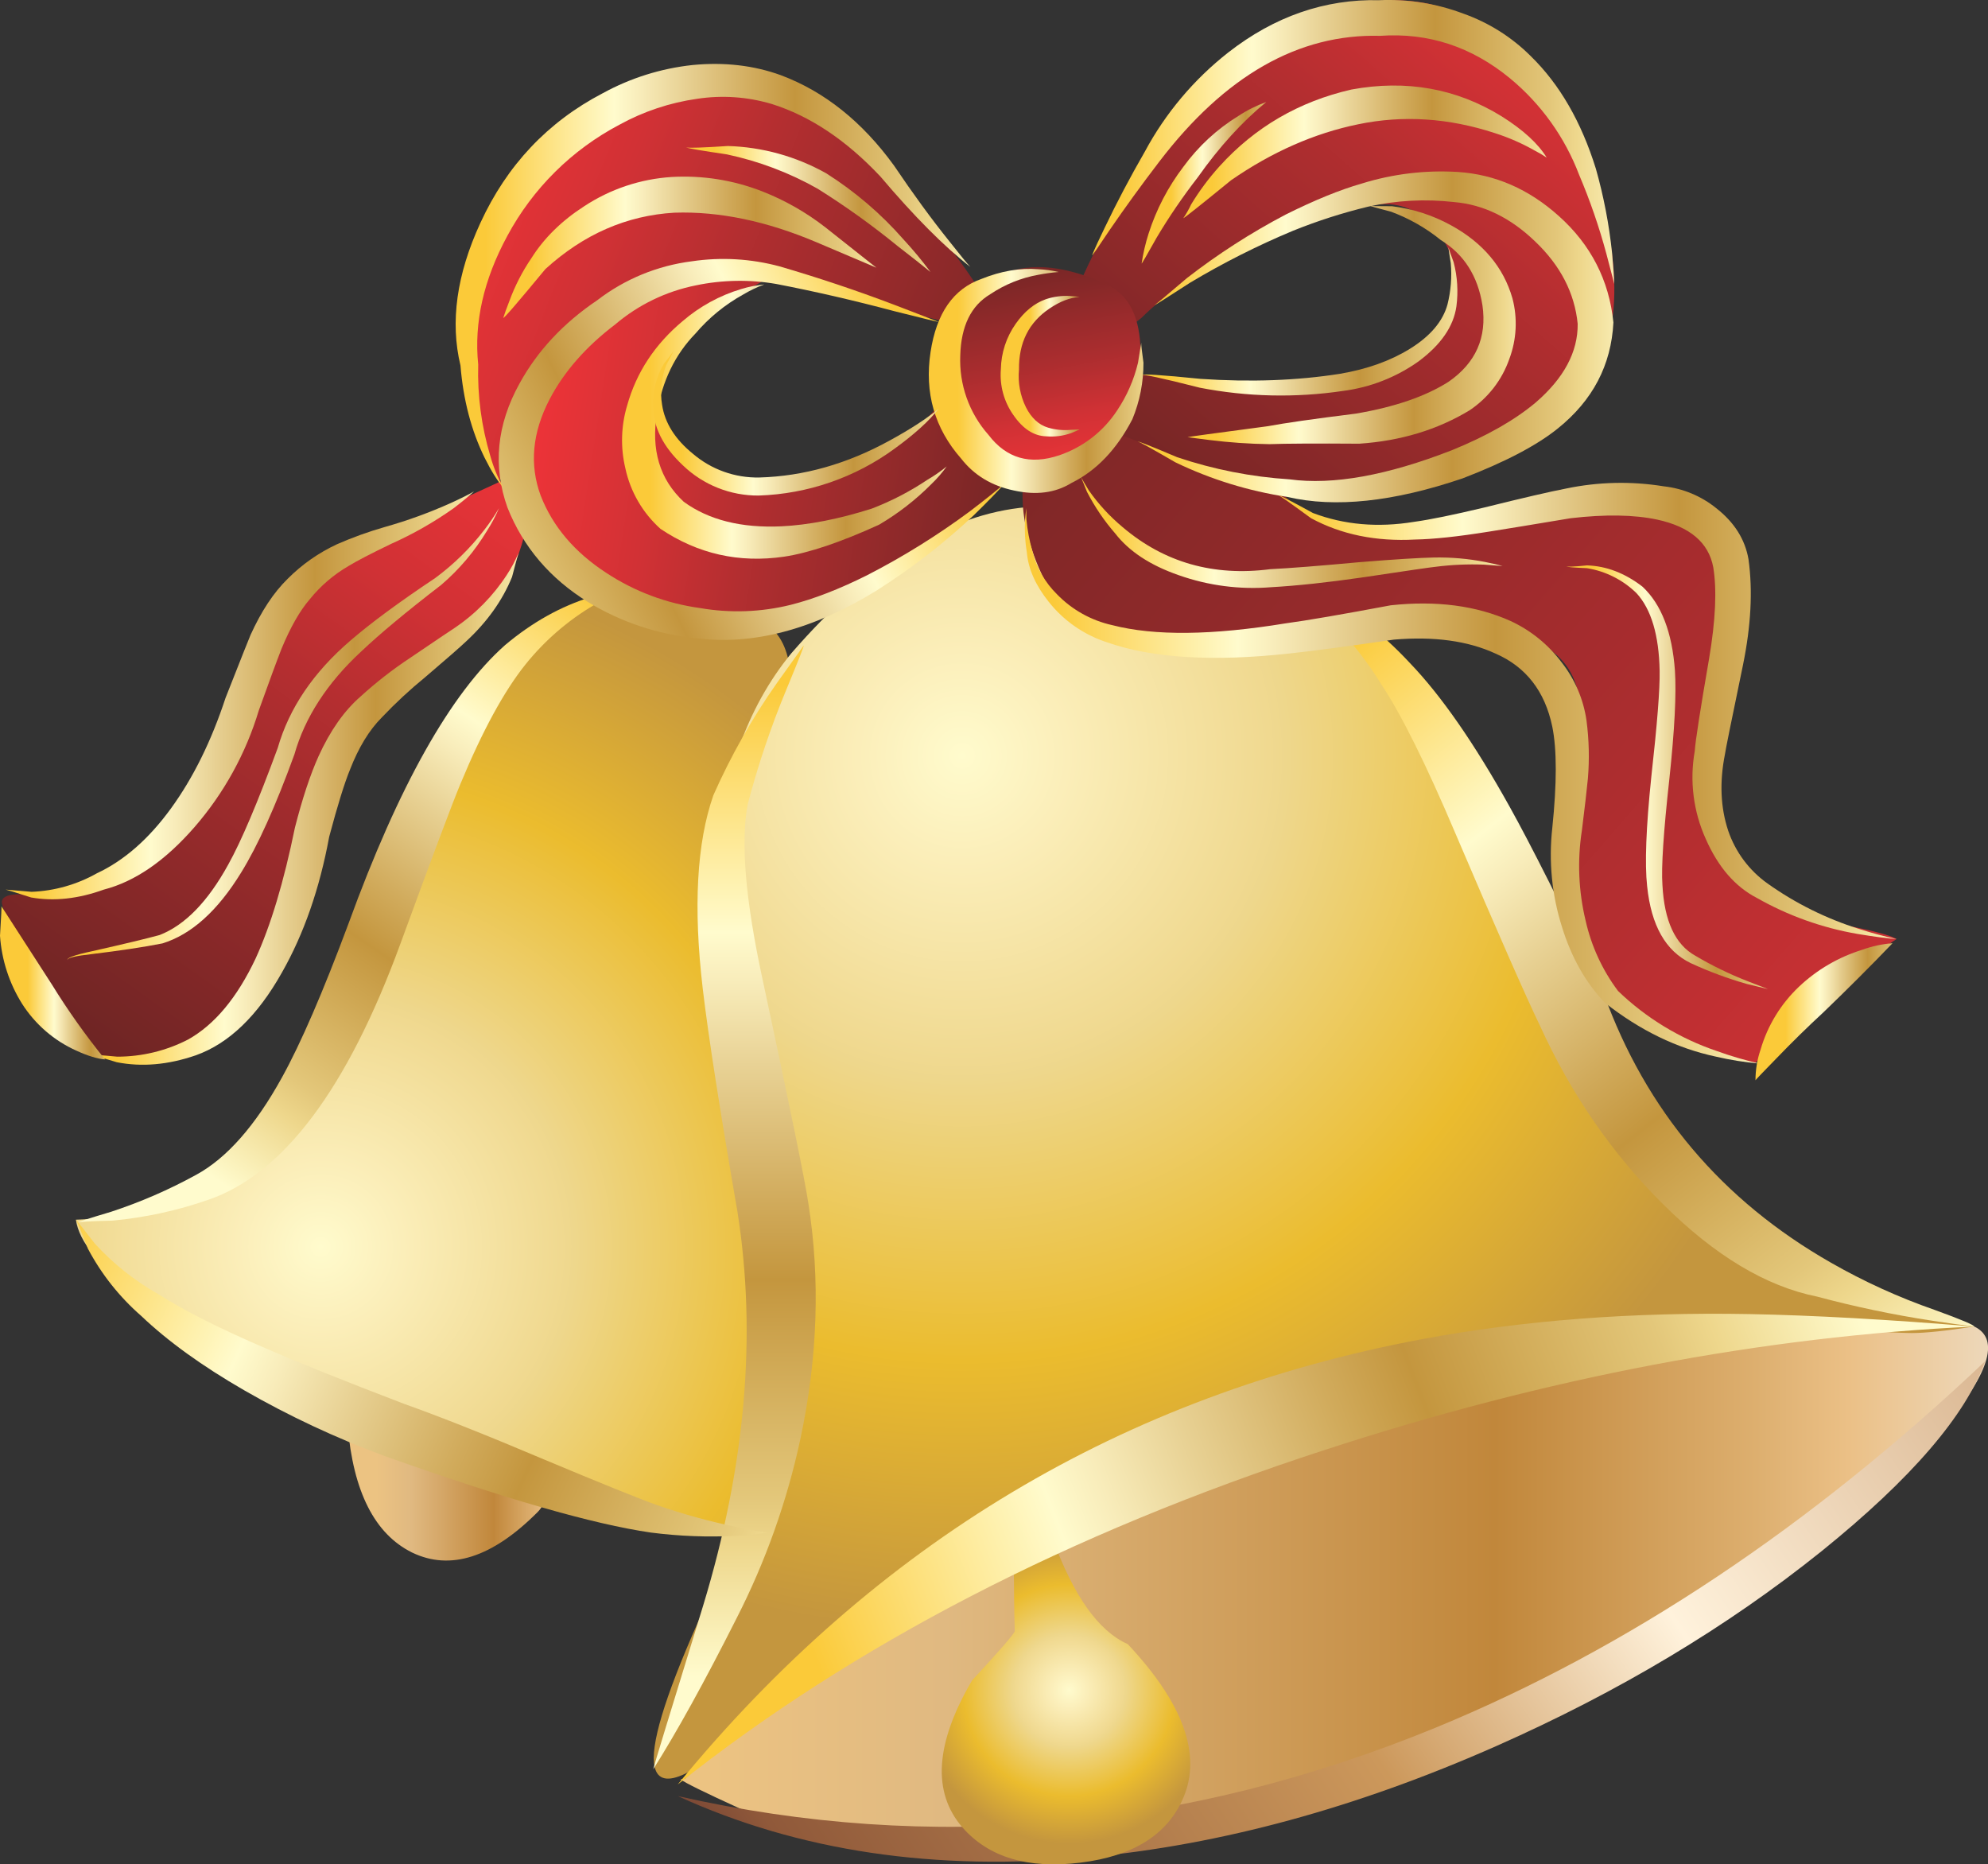<?xml version="1.0" encoding="iso-8859-1"?>
<!-- Generator: Adobe Illustrator 20.1.0, SVG Export Plug-In . SVG Version: 6.00 Build 0)  -->
<svg version="1.0" id="Layer_1" xmlns="http://www.w3.org/2000/svg" xmlns:xlink="http://www.w3.org/1999/xlink" x="0px" y="0px"
	 viewBox="0 0 898.65 842.75" enable-background="new 0 0 898.65 842.75" xml:space="preserve">
<rect x="0" y="0" width="898.65" height="842.75" fill="#333333" stroke="none"/>
<title>christmasdecorations_0033</title>
<linearGradient id="SVGID_1_" gradientUnits="userSpaceOnUse" x1="2987.848" y1="1036.533" x2="2933.928" y2="1097.803" gradientTransform="matrix(4.19 0 0 4.19 -11774.91 -4361.45)">
	<stop  offset="0" style="stop-color:#EE3338"/>
	<stop  offset="0.09" style="stop-color:#E43337"/>
	<stop  offset="0.25" style="stop-color:#D13135"/>
	<stop  offset="0.44" style="stop-color:#B32E30"/>
	<stop  offset="0.49" style="stop-color:#AC2D2F"/>
	<stop  offset="1" style="stop-color:#6E2524"/>
</linearGradient>
<path fill="url(#SVGID_1_)" d="M619.22,93c12.28-2.513,22.463,1.393,30.55,11.72c8.093,10.187,9.91,21.28,5.45,33.28
	c-5.333,13.813-18.167,23.79-38.5,29.93c-24.98,7.38-58.537,7.797-100.67,1.25l-9.42,12.14c-4.46,9.067-2.577,15.833,5.65,20.3
	c13.533,7.533,35.577,13.323,66.13,17.37c28.6,3.907,45.62,4.327,51.06,1.26c95.687-14.38,122.893-69.35,81.62-164.91
	C675.377-0.22,632.68-13.823,583,14.53c-19.673,11.02-38.507,27.76-56.5,50.22c-15.658,19.363-28.61,40.766-38.5,63.62
	c0.42,8.667,2.373,14.943,5.86,18.83c5.02,5.72,12.413,4.533,22.18-3.56c10.607-10.6,25.463-20.643,44.57-30.13
	C579.163,104.133,598.869,97.237,619.22,93z"/>
<linearGradient id="SVGID_2_" gradientUnits="userSpaceOnUse" x1="2857.083" y1="1063.407" x2="2924.083" y2="1089.957" gradientTransform="matrix(4.19 0 0 4.19 -11774.91 -4361.45)">
	<stop  offset="0" style="stop-color:#EE3338"/>
	<stop  offset="0.09" style="stop-color:#E43337"/>
	<stop  offset="0.25" style="stop-color:#D13135"/>
	<stop  offset="0.44" style="stop-color:#B32E30"/>
	<stop  offset="0.49" style="stop-color:#AC2D2F"/>
	<stop  offset="1" style="stop-color:#6E2524"/>
</linearGradient>
<path fill="url(#SVGID_2_)" d="M359.1,128.58c8.787,1.673,25.597,5.79,50.43,12.35c19.947,5.333,34.873,8.403,44.78,9.21
	c-12.293-22.121-27.167-42.704-44.31-61.32c-20.4-22.18-40.853-37.667-61.36-46.46c-53.573-23.02-99.053,2.58-136.44,76.8
	c0,28.88,1.187,51.063,3.56,66.55c1.678,11.236,4.993,22.165,9.84,32.44c4.259-11.421,9.44-22.478,15.49-33.06
	c9.067-16.32,18.483-29.503,28.25-39.55C288.027,126.42,317.947,120.767,359.1,128.58z"/>
<linearGradient id="SVGID_3_" gradientUnits="userSpaceOnUse" x1="2886.741" y1="1211.071" x2="3027.961" y2="1211.071" gradientTransform="matrix(4.19 0 0 4.19 -11774.91 -4361.45)">
	<stop  offset="0" style="stop-color:#ECC382"/>
	<stop  offset="0.18" style="stop-color:#E0B981"/>
	<stop  offset="0.6" style="stop-color:#C1873B"/>
	<stop  offset="0.8" style="stop-color:#DDAF6F"/>
	<stop  offset="0.87" style="stop-color:#EBC086"/>
	<stop  offset="1" style="stop-color:#EEDDC5"/>
</linearGradient>
<path fill="url(#SVGID_3_)" d="M846.07,676c12.413-7.393,25.747-20.727,40-40c16.88-22.88,16.81-35.647-0.21-38.3
	c-20.507-3.207-56.92-0.347-109.24,8.58c-55.947,9.627-121.727,24.763-197.34,45.41c-65.173,17.9-129.707,48.67-193.6,92.31
	c-19.953,13.673-38.647,27.763-56.08,42.27l-20.09,17.83l-1.88,0.21c1.953,1.533,10.883,5.927,26.79,13.18
	c18.273,8.373,47.78,12.35,88.52,11.93c37.113-0.28,85.873-4.257,146.28-11.93c47.853-6.14,106.587-30.473,176.2-73
	C780.097,723.362,813.689,700.503,846.07,676z"/>
<linearGradient id="SVGID_4_" gradientUnits="userSpaceOnUse" x1="2889.269" y1="1259.527" x2="3049.939" y2="1150.747" gradientTransform="matrix(4.19 0 0 4.19 -11774.91 -4361.45)">
	<stop  offset="0" style="stop-color:#5D302F"/>
	<stop  offset="0.08" style="stop-color:#90593A"/>
	<stop  offset="0.38" style="stop-color:#CC985B"/>
	<stop  offset="0.56" style="stop-color:#FFF2DC"/>
	<stop  offset="0.8" style="stop-color:#D8B38D"/>
	<stop  offset="0.9" style="stop-color:#B47848"/>
	<stop  offset="0.96" style="stop-color:#9F5C2D"/>
</linearGradient>
<path fill="url(#SVGID_4_)" d="M823.47,701.14c40.46-32.667,65.083-61.267,73.87-85.8c-78.827,74.667-161.557,129.843-248.19,165.53
	c-113.56,46.6-227.82,56.933-342.78,31c54.547,24.973,116.49,34.18,185.83,27.62c59.713-5.58,121.1-22.32,184.16-50.22
	C731.88,764.697,780.917,735.32,823.47,701.14z"/>
<linearGradient id="SVGID_5_" gradientUnits="userSpaceOnUse" x1="2850.791" y1="1201.998" x2="2871.971" y2="1201.998" gradientTransform="matrix(4.19 0 0 4.19 -11774.91 -4361.45)">
	<stop  offset="0" style="stop-color:#ECC382"/>
	<stop  offset="0.18" style="stop-color:#E0B981"/>
	<stop  offset="0.6" style="stop-color:#C1873B"/>
	<stop  offset="0.8" style="stop-color:#DDAF6F"/>
	<stop  offset="0.87" style="stop-color:#EBC086"/>
	<stop  offset="1" style="stop-color:#EEDDC5"/>
</linearGradient>
<path fill="url(#SVGID_5_)" d="M208.22,657.61c-34.04-7.113-51.06-11.507-51.06-13.18c2.513,29.853,12.21,48.967,29.09,57.34
	c17.333,8.373,36.237,2.303,56.71-18.21C251.747,674.767,240.167,666.117,208.22,657.61z"/>
<radialGradient id="SVGID_6_" cx="405.081" cy="461.347" r="16.52" gradientTransform="matrix(4.19 0 0 -4.19 -1214.03 2697.16)" gradientUnits="userSpaceOnUse">
	<stop  offset="0" style="stop-color:#FFFBCD"/>
	<stop  offset="0.12" style="stop-color:#FBEEB9"/>
	<stop  offset="0.35" style="stop-color:#F0D990"/>
	<stop  offset="0.37" style="stop-color:#EED78C"/>
	<stop  offset="0.69" style="stop-color:#EBBC2E"/>
	<stop  offset="1" style="stop-color:#C4963E"/>
</radialGradient>
<path fill="url(#SVGID_6_)" d="M468.55,682.09c-2.513,0-5.93,6.277-10.25,18.83c0,15.627,0.14,27.763,0.42,36.41
	c-0.42,1.393-6.837,8.787-19.25,22.18c-16.74,28.46-18.203,50.643-4.39,66.55c11.86,13.533,29.647,18.833,53.36,15.9
	c23.853-2.927,39.34-12.693,46.46-29.3c8.373-19.533,0.003-42.693-25.11-69.48c-13.253-5.86-24.623-21.903-34.11-48.13
	C472.6,686.55,470.223,682.23,468.55,682.09z"/>
<radialGradient id="SVGID_7_" cx="405.091" cy="461.347" r="74.11" gradientTransform="matrix(4.19 0 0 -4.19 -1552.41 2496.68)" gradientUnits="userSpaceOnUse">
	<stop  offset="0" style="stop-color:#FFFBCD"/>
	<stop  offset="0.12" style="stop-color:#FBEEB9"/>
	<stop  offset="0.35" style="stop-color:#F0D990"/>
	<stop  offset="0.37" style="stop-color:#EED78C"/>
	<stop  offset="0.69" style="stop-color:#EBBC2E"/>
	<stop  offset="1" style="stop-color:#C4963E"/>
</radialGradient>
<path fill="url(#SVGID_7_)" d="M255.1,277.37c-21.627,12.667-40.46,35-56.5,67c-2.373,4.607-14.86,34.74-37.46,90.4
	c-14.927,36.667-30.203,63.453-45.83,80.36c-21.333,23.16-48.333,35.227-81,36.2c2.793,19.953,36.973,45.137,102.54,75.55
	c42.495,19.729,86.095,36.988,130.58,51.69c38.667,17.86,65.593,18.907,80.78,3.14c12.413-12.833,17.367-37.527,14.86-74.08
	c-1.533-22.18-7.043-56.513-16.53-103c-8.787-42.967-13.18-70.59-13.18-82.87c0-9.767,2.163-22.533,6.49-38.3
	c5.58-18.273,9.627-31.807,12.14-40.6c8.787-31.667,6.973-51.897-5.44-60.69c-12.413-8.793-26.993-13.95-43.74-15.47
	C284.117,264.9,268.213,268.457,255.1,277.37z"/>
<radialGradient id="SVGID_8_" cx="405.091" cy="461.347" r="94.5" gradientTransform="matrix(4.19 0 0 -4.19 -1262.37 2274.65)" gradientUnits="userSpaceOnUse">
	<stop  offset="0" style="stop-color:#FFFBCD"/>
	<stop  offset="0.12" style="stop-color:#FBEEB9"/>
	<stop  offset="0.35" style="stop-color:#F0D990"/>
	<stop  offset="0.37" style="stop-color:#EED78C"/>
	<stop  offset="0.69" style="stop-color:#EBBC2E"/>
	<stop  offset="1" style="stop-color:#C4963E"/>
</radialGradient>
<path fill="url(#SVGID_8_)" d="M892.32,599.64c-18.667-5.333-42.523-15.727-71.57-31.18c-34.18-18.307-59.643-35.883-76.39-52.73
	c-19.113-19.113-38.507-55.667-58.18-109.66c-9.907-27.333-17.573-46.863-23-58.59c-9.487-20.227-19.95-36.06-31.39-47.5
	c-17.02-17.02-41.087-32.993-72.2-47.92c-36.833-17.58-68.643-25.183-95.43-22.81c-35.433,3.067-70.94,25.11-106.52,66.13
	c-40.74,49.807-45.483,130.303-14.23,241.49c10.88,40.18,13.81,73.593,8.79,100.24c-3.333,18-15.61,50.157-36.83,96.47
	c-15.067,34.04-21.553,55.733-19.46,65.08c2.667,11.72,18.5,4.117,47.5-22.81c76.453-71.573,149.417-120.473,218.89-146.7
	c72.667-27.487,159.093-37.183,259.28-29.09c22.6,1.673,36.83,2.51,42.69,2.51C870.27,602.57,879.62,601.593,892.32,599.64z"/>
<linearGradient id="SVGID_9_" gradientUnits="userSpaceOnUse" x1="2864.315" y1="1086.953" x2="2817.745" y2="1151.903" gradientTransform="matrix(4.19 0 0 4.19 -11774.91 -4361.45)">
	<stop  offset="0" style="stop-color:#EE3338"/>
	<stop  offset="0.09" style="stop-color:#E43337"/>
	<stop  offset="0.25" style="stop-color:#D13135"/>
	<stop  offset="0.44" style="stop-color:#B32E30"/>
	<stop  offset="0.49" style="stop-color:#AC2D2F"/>
	<stop  offset="1" style="stop-color:#6E2524"/>
</linearGradient>
<path fill="url(#SVGID_9_)" d="M204.25,290.76c17.713-12.973,28.943-30.56,33.69-52.76c0.28-1.673-0.977-5.16-3.77-10.46
	c-2.793-5.3-3.98-9.277-3.56-11.93c-24.133,11.02-41.713,19.18-52.74,24.48c-19.387,9.507-34.52,19.143-45.4,28.91
	c-20.367,45.2-36.7,76.033-49,92.5c-21.333,28.46-46.027,42.69-74.08,42.69c-6.56,0-9.35,1.603-8.37,4.81
	c3.627,12.413,5.51,19.32,5.65,20.72c11.44,32.087,29.717,48.967,54.83,50.64c23.853,1.533,42.477-10.533,55.87-36.2
	c5.72-11.02,12.347-30.76,19.88-59.22c6.667-25.667,13.503-43.383,20.51-53.15c6.398-9.347,14.243-17.617,23.24-24.5
	C186.173,303.097,193.923,297.587,204.25,290.76z"/>
<linearGradient id="SVGID_10_" gradientUnits="userSpaceOnUse" x1="2898.229" y1="1220.006" x2="3008.949" y2="1177.506" gradientTransform="matrix(4.19 0 0 4.19 -11774.91 -4361.45)">
	<stop  offset="0" style="stop-color:#FBCA39"/>
	<stop  offset="0.25" style="stop-color:#FFFBCD"/>
	<stop  offset="0.3" style="stop-color:#F8ECBA"/>
	<stop  offset="0.39" style="stop-color:#E7D092"/>
	<stop  offset="0.52" style="stop-color:#D1AB5C"/>
	<stop  offset="0.6" style="stop-color:#C4963E"/>
	<stop  offset="0.82" style="stop-color:#E3C77A"/>
	<stop  offset="0.87" style="stop-color:#EED78C"/>
	<stop  offset="1" style="stop-color:#FFFBCD"/>
</linearGradient>
<path fill="url(#SVGID_10_)" d="M892.32,599.64c-38.927-3.207-72.7-5.087-101.32-5.64c-52.873-0.98-102.207,2.787-148,11.3
	c-135.133,25.247-247.343,92.35-336.63,201.31c79.52-63.2,176.9-113.563,292.14-151.09
	C698.837,622.733,796.773,604.107,892.32,599.64z"/>
<linearGradient id="SVGID_11_" gradientUnits="userSpaceOnUse" x1="2889.479" y1="1114.723" x2="2889.479" y2="1221.773" gradientTransform="matrix(4.19 0 0 4.19 -11774.91 -4361.45)">
	<stop  offset="0" style="stop-color:#FBCA39"/>
	<stop  offset="0.25" style="stop-color:#FFFBCD"/>
	<stop  offset="0.3" style="stop-color:#F8ECBA"/>
	<stop  offset="0.39" style="stop-color:#E7D092"/>
	<stop  offset="0.52" style="stop-color:#D1AB5C"/>
	<stop  offset="0.6" style="stop-color:#C4963E"/>
	<stop  offset="0.82" style="stop-color:#E3C77A"/>
	<stop  offset="0.87" style="stop-color:#EED78C"/>
	<stop  offset="1" style="stop-color:#FFFBCD"/>
</linearGradient>
<path fill="url(#SVGID_11_)" d="M355.55,311.48c5.44-13.113,8.02-19.67,7.74-19.67l-12.14,17
	c-11.195,15.898-20.798,32.86-28.67,50.64c-7.533,21.487-9.137,50.643-4.81,87.47c2.513,21.333,7.747,54.957,15.7,100.87
	c8.787,55.667,3.623,114.96-15.49,177.88c-15.207,49.387-22.74,74.08-22.6,74.08c10.607-16.74,23.163-39.48,37.67-68.22
	c13.122-25.693,22.831-52.991,28.88-81.2c7.813-36.667,9-72.173,3.56-106.52c-1.533-10.327-8.44-44.09-20.72-101.29
	c-7.673-35.433-9.907-61.73-6.7-78.89C342.632,345.865,348.505,328.441,355.55,311.48z"/>
<linearGradient id="SVGID_12_" gradientUnits="userSpaceOnUse" x1="2953.869" y1="1110.984" x2="3017.189" y2="1191.464" gradientTransform="matrix(4.19 0 0 4.19 -11774.91 -4361.45)">
	<stop  offset="0" style="stop-color:#FBCA39"/>
	<stop  offset="0.25" style="stop-color:#FFFBCD"/>
	<stop  offset="0.3" style="stop-color:#F8ECBA"/>
	<stop  offset="0.39" style="stop-color:#E7D092"/>
	<stop  offset="0.52" style="stop-color:#D1AB5C"/>
	<stop  offset="0.6" style="stop-color:#C4963E"/>
	<stop  offset="0.82" style="stop-color:#E3C77A"/>
	<stop  offset="0.87" style="stop-color:#EED78C"/>
	<stop  offset="1" style="stop-color:#FFFBCD"/>
</linearGradient>
<path fill="url(#SVGID_12_)" d="M892.32,599.64c0.42-0.56-5.51-3.07-17.79-7.53c-16.25-5.659-31.943-12.806-46.88-21.35
	C778.263,542.58,744.013,501.993,724.9,449c-18.833-39.2-32.993-67.31-42.48-84.33c-15.907-28.6-30.973-50.293-45.2-65.08
	c-13.113-14.093-27.343-24.907-42.69-32.44c-11.513-4.267-17.513-6.707-18-7.32c0.38,0.74,5.473,4.577,15.28,11.51
	c12.816,10.904,23.834,23.758,32.65,38.09c9.067,13.673,20.227,36.133,33.48,67.38c19.113,44.78,31.81,73.66,38.09,86.64
	c14.227,31.253,32.85,58.253,55.87,81c23.3,23.16,46.46,37.04,69.48,41.64c17.086,4.581,34.413,8.214,51.9,10.88
	C881.367,598.19,887.713,599.08,892.32,599.64z"/>
<linearGradient id="SVGID_13_" gradientUnits="userSpaceOnUse" x1="2874.171" y1="1104.502" x2="2831.521" y2="1166.772" gradientTransform="matrix(4.19 0 0 4.19 -11774.91 -4361.45)">
	<stop  offset="0" style="stop-color:#FBCA39"/>
	<stop  offset="0.25" style="stop-color:#FFFBCD"/>
	<stop  offset="0.3" style="stop-color:#F8ECBA"/>
	<stop  offset="0.39" style="stop-color:#E7D092"/>
	<stop  offset="0.52" style="stop-color:#D1AB5C"/>
	<stop  offset="0.6" style="stop-color:#C4963E"/>
	<stop  offset="0.82" style="stop-color:#E3C77A"/>
	<stop  offset="0.87" style="stop-color:#EED78C"/>
	<stop  offset="1" style="stop-color:#FFFBCD"/>
</linearGradient>
<path fill="url(#SVGID_13_)" d="M268.7,273.39c4.602-2.706,9.353-5.149,14.23-7.32c-5.336,0.784-10.59,2.046-15.7,3.77
	c-13.673,4.187-26.647,11.44-38.92,21.76c-24.553,21.767-48.13,63.69-70.73,125.77c-11.58,31.087-21.627,54.317-30.14,69.69
	c-12,21.767-24.903,36.417-38.71,43.95c-12.29,6.762-25.182,12.366-38.51,16.74c-10.327,3.067-15.42,4.733-15.28,5
	c0-0.42,5.3-0.753,15.9-1c14.768-1.373,29.315-4.536,43.32-9.42c33.893-11.6,62.84-50.183,86.84-115.75
	c14.507-39.62,23.573-63.757,27.2-72.41c9.907-23.853,19.673-41.78,29.3-53.78C246.175,289.57,256.747,280.421,268.7,273.39z"/>
<linearGradient id="SVGID_14_" gradientUnits="userSpaceOnUse" x1="2814.501" y1="1176.028" x2="2901.95" y2="1215.698" gradientTransform="matrix(4.19 0 0 4.19 -11774.91 -4361.45)">
	<stop  offset="0" style="stop-color:#FBCA39"/>
	<stop  offset="0.25" style="stop-color:#FFFBCD"/>
	<stop  offset="0.3" style="stop-color:#F8ECBA"/>
	<stop  offset="0.39" style="stop-color:#E7D092"/>
	<stop  offset="0.52" style="stop-color:#D1AB5C"/>
	<stop  offset="0.6" style="stop-color:#C4963E"/>
	<stop  offset="0.82" style="stop-color:#E3C77A"/>
	<stop  offset="0.87" style="stop-color:#EED78C"/>
	<stop  offset="1" style="stop-color:#FFFBCD"/>
</linearGradient>
<path fill="url(#SVGID_14_)" d="M245.89,659.7c-25.667-10.88-46.733-19.25-63.2-25.11c-27.333-10.46-48.19-18.83-62.57-25.11
	c-20.507-8.793-36.69-16.953-48.55-24.48c-10.698-6.05-20.374-13.752-28.67-22.82c-5.267-6.787-8.127-10.413-8.58-10.88
	c0.393,0.507,2.207,4.9,5.44,13.18c6.1,11.5,14.259,21.784,24.07,30.34c12,11.44,27.557,22.67,46.67,33.69
	c20.143,11.571,41.216,21.442,63,29.51c54.407,19.393,94.657,30.973,120.75,34.74c12.763,1.647,25.649,2.139,38.5,1.47
	c4.635-0.128,9.252-0.62,13.81-1.47c-3.207-0.42-7.74-1.257-13.6-2.51c-12.131-2.487-24.083-5.774-35.78-9.84
	C288.933,677.47,271.837,670.567,245.89,659.7z"/>
<linearGradient id="SVGID_15_" gradientUnits="userSpaceOnUse" x1="2913.029" y1="1060.988" x2="3053.429" y2="1182.918" gradientTransform="matrix(4.19 0 0 4.19 -11774.91 -4361.45)">
	<stop  offset="0" style="stop-color:#6E2524"/>
	<stop  offset="0.51" style="stop-color:#AC2D2F"/>
	<stop  offset="0.56" style="stop-color:#B32E30"/>
	<stop  offset="0.75" style="stop-color:#D13135"/>
	<stop  offset="0.91" style="stop-color:#E43337"/>
	<stop  offset="1" style="stop-color:#EE3338"/>
</linearGradient>
<path fill="url(#SVGID_15_)" d="M774.29,304.78c4.047-30.133,5.303-49.733,3.77-58.8c-3.067-16.6-14.02-23.933-32.86-22
	c-55.247,7.673-91.73,12.207-109.45,13.6c-27.487,1.953-46.25-3-56.29-14.86c-22.637-5.026-44.566-12.829-65.29-23.23
	c-17.44-7.113-30.693-8.09-39.76-2.93c-7.673,4.467-11.72,12.767-12.14,24.9c-0.42,10.88,1.95,22.46,7.11,34.74
	c5.16,12.14,11.367,20.93,18.62,26.37c7.813,5.86,24.417,8.233,49.81,7.12c14.927-0.667,39.69-2.69,74.29-6.07
	c30.553-2.373,53.433-1.817,68.64,1.67c20.367,4.74,31.387,15.133,33.06,31.18c1.673,18.667-0.28,44.757-5.86,78.27
	c-0.98,28.04,9.903,50.153,32.65,66.34c6.42,4.187,14.72,8.163,24.9,11.93c10.74,4.047,20.073,6.487,28,7.32
	c11.333-10.047,26.47-23.23,45.41-39.55c3.235-2.752,6.31-5.687,9.21-8.79c2.727-2.902,5.824-5.434,9.21-7.53
	c-2.373-1.533-9.837-3.557-22.39-6.07c-12.413-2.667-20.227-5.04-23.44-7.12c-21.333-5.72-34.307-19.463-38.92-41.23
	C769.67,356.113,770.243,334.36,774.29,304.78z"/>
<linearGradient id="SVGID_16_" gradientUnits="userSpaceOnUse" x1="2924.843" y1="1092.248" x2="2920.323" y2="1068.048" gradientTransform="matrix(4.19 0 0 4.19 -11774.91 -4361.45)">
	<stop  offset="0" style="stop-color:#EE3338"/>
	<stop  offset="0.09" style="stop-color:#E43337"/>
	<stop  offset="0.25" style="stop-color:#D13135"/>
	<stop  offset="0.44" style="stop-color:#B32E30"/>
	<stop  offset="0.49" style="stop-color:#AC2D2F"/>
	<stop  offset="1" style="stop-color:#6E2524"/>
</linearGradient>
<path fill="url(#SVGID_16_)" d="M500.36,128.58c-18.273-8.373-33.83-10.04-46.67-5c-11.02,4.467-18.833,13.117-23.44,25.95
	c-4.315,11.577-5.115,24.17-2.3,36.2c2.793,12.667,8.46,21.387,17,26.16c13.673,7.533,26.507,8.51,38.5,2.93
	c10.327-4.747,18.557-13.467,24.69-26.16c5.86-12,8.23-23.86,7.11-35.58C513.97,140.793,509.007,132.627,500.36,128.58z"/>
<linearGradient id="SVGID_17_" gradientUnits="userSpaceOnUse" x1="2867.426" y1="1085.756" x2="2923.006" y2="1094.326" gradientTransform="matrix(4.19 0 0 4.19 -11774.91 -4361.45)">
	<stop  offset="0" style="stop-color:#EE3338"/>
	<stop  offset="0.09" style="stop-color:#E43337"/>
	<stop  offset="0.25" style="stop-color:#D13135"/>
	<stop  offset="0.44" style="stop-color:#B32E30"/>
	<stop  offset="0.49" style="stop-color:#AC2D2F"/>
	<stop  offset="1" style="stop-color:#6E2524"/>
</linearGradient>
<path fill="url(#SVGID_17_)" d="M330,135.9c6.833-4.327,13.04-7.953,18.62-10.88c-13.813-1.113-28.463,0.35-43.95,4.39
	c-31.253,7.953-51.413,24.62-60.48,50c-14.927,42.133-0.137,72.967,44.37,92.5c10.74,4.74,23.923,7.6,39.55,8.58
	c17.86,1.253,32.44-0.7,43.74-5.86c18.833-8.787,34.25-17.577,46.25-26.37c6.973-4.88,19.04-14.857,36.2-29.93l-27.41-38.3
	c-5.068,6.47-10.9,12.302-17.37,17.37c-14.667,11.86-29.457,18.557-44.37,20.09c-16.46,1.673-28.947,1.463-37.46-0.63
	c-6.647-1.658-12.767-4.971-17.79-9.63c-6.42-5.86-10.813-12.193-13.18-19c-3.207-9.487-1.743-18.487,4.39-27
	C306.85,153.277,316.48,144.833,330,135.9z"/>
<linearGradient id="SVGID_18_" gradientUnits="userSpaceOnUse" x1="2909.022" y1="1079.215" x2="2855.922" y2="1105.765" gradientTransform="matrix(4.19 0 0 4.19 -11774.91 -4361.45)">
	<stop  offset="0" style="stop-color:#FBCA39"/>
	<stop  offset="0.25" style="stop-color:#FFFBCD"/>
	<stop  offset="0.3" style="stop-color:#F8ECBA"/>
	<stop  offset="0.39" style="stop-color:#E7D092"/>
	<stop  offset="0.52" style="stop-color:#D1AB5C"/>
	<stop  offset="0.6" style="stop-color:#C4963E"/>
	<stop  offset="0.82" style="stop-color:#E3C77A"/>
	<stop  offset="0.87" style="stop-color:#EED78C"/>
	<stop  offset="1" style="stop-color:#FFFBCD"/>
</linearGradient>
<path fill="url(#SVGID_18_)" d="M454.32,218.36c-3.627,3.207-8.927,7.463-15.9,12.77C423.76,242.003,408.235,251.659,392,260
	c-12.553,6.28-24.063,10.743-34.53,13.39c-13.417,3.325-27.379,3.825-41,1.47c-15.116-2.065-29.579-7.484-42.33-15.86
	c-14.367-9.333-24.273-20.983-29.72-34.95c-5.16-13.953-3.827-28.463,4-43.53c6.56-12.553,16.467-23.853,29.72-33.9
	c10.438-8.866,22.961-14.93,36.39-17.62c11.987-2.514,24.343-2.728,36.41-0.63c17.3,3.333,35.157,7.45,53.57,12.35
	c13.253,3.333,19.88,4.937,19.88,4.81l-19-7.32c-17.16-6.56-34.807-12.49-52.94-17.79c-12.954-3.494-26.49-4.277-39.76-2.3
	c-15.538,1.967-30.273,8.034-42.69,17.58c-15.333,10.327-27.053,22.883-35.16,37.67c-10.327,18.667-12.14,37.36-5.44,56.08
	c7.113,17.86,19.25,32.09,36.41,42.69c14.821,9.033,31.487,14.611,48.76,16.32c25.667,3.333,52.8-3.783,81.4-21.35
	c15.763-9.934,30.537-21.356,44.12-34.11C446.37,226.867,451.113,221.987,454.32,218.36z"/>
<linearGradient id="SVGID_19_" gradientUnits="userSpaceOnUse" x1="2862.571" y1="1070.649" x2="2918.221" y2="1070.649" gradientTransform="matrix(4.19 0 0 4.19 -11774.91 -4361.45)">
	<stop  offset="0" style="stop-color:#FBCA39"/>
	<stop  offset="0.25" style="stop-color:#FFFBCD"/>
	<stop  offset="0.3" style="stop-color:#F8ECBA"/>
	<stop  offset="0.39" style="stop-color:#E7D092"/>
	<stop  offset="0.52" style="stop-color:#D1AB5C"/>
	<stop  offset="0.6" style="stop-color:#C4963E"/>
	<stop  offset="0.82" style="stop-color:#E3C77A"/>
	<stop  offset="0.87" style="stop-color:#EED78C"/>
	<stop  offset="1" style="stop-color:#FFFBCD"/>
</linearGradient>
<path fill="url(#SVGID_19_)" d="M280,56.38c10.911-6.009,22.826-9.981,35.16-11.72c11.265-1.714,22.77-0.915,33.69,2.34
	c17.3,5.42,33.683,16.36,49.15,32.82c15.247,18,28.78,31.603,40.6,40.81c-1.187-1.22-4.327-5.057-9.42-11.51
	c-8.073-10.047-16.433-21.487-25.08-34.32C389.727,54.987,372.693,41.387,353,34c-12.28-4.467-25.613-6-40-4.6
	c-14.243,1.539-28.04,5.879-40.6,12.77c-24.833,12.973-43.25,32.503-55.25,58.59c-10.74,23.3-13.74,44.783-9,64.45
	c1.253,15.487,4.88,29.367,10.88,41.64c3.067,6.14,5.857,10.603,8.37,13.39c-2.474-4.507-4.417-9.285-5.79-14.24
	c-3.997-13.366-5.834-27.285-5.44-41.23c-1.953-18.973,2.44-38.367,13.18-58.18C240.855,85.182,258.492,67.698,280,56.38z"/>
<linearGradient id="SVGID_20_" gradientUnits="userSpaceOnUse" x1="2936.091" y1="1077.261" x2="2987.444" y2="1077.261" gradientTransform="matrix(4.19 0 0 4.19 -11774.91 -4361.45)">
	<stop  offset="0" style="stop-color:#FBCA39"/>
	<stop  offset="0.25" style="stop-color:#FFFBCD"/>
	<stop  offset="0.3" style="stop-color:#F8ECBA"/>
	<stop  offset="0.39" style="stop-color:#E7D092"/>
	<stop  offset="0.52" style="stop-color:#D1AB5C"/>
	<stop  offset="0.6" style="stop-color:#C4963E"/>
	<stop  offset="0.82" style="stop-color:#E3C77A"/>
	<stop  offset="0.87" style="stop-color:#EED78C"/>
	<stop  offset="1" style="stop-color:#FFFBCD"/>
</linearGradient>
<path fill="url(#SVGID_20_)" d="M704.6,97.61c-13.533-12.14-28.733-18.767-45.6-19.88c-14.713-0.91-29.469,0.876-43.54,5.27
	c-9.767,2.793-21.207,7.46-34.32,14c-15.67,8.23-30.584,17.823-44.57,28.67c-9.773,8.36-14.73,12.47-14.87,12.33
	c0.14,0.14,5.58-3.277,16.32-10.25c14.903-8.92,30.43-16.753,46.46-23.44c11.021-4.445,22.351-8.082,33.9-10.88
	c12.764-2.875,25.921-3.582,38.92-2.09c13.253,1.113,25.46,7.043,36.62,17.79c11.44,10.88,17.857,23.297,19.25,37.25
	c0.14,12.667-6.193,24.527-19,35.58c-9.487,7.953-22.113,15.137-37.88,21.55c-29.313,11.433-53.743,15.823-73.29,13.17
	c-17.313-1.106-34.407-4.468-50.85-10c-11.86-5.02-17.86-7.393-18-7.12c0.14-0.28,5.86,2.86,17.16,9.42
	c16.017,7.726,33.105,13.002,50.69,15.65c21.487,5.02,47.853,2.23,79.1-8.37c19.253-7.393,33.623-14.927,43.11-22.6
	c15.767-12.667,24.137-28.64,25.11-47.92C727.353,126.627,719.113,110.583,704.6,97.61z"/>
<linearGradient id="SVGID_21_" gradientUnits="userSpaceOnUse" x1="2931.191" y1="1056.238" x2="2987.591" y2="1056.238" gradientTransform="matrix(4.19 0 0 4.19 -11774.91 -4361.45)">
	<stop  offset="0" style="stop-color:#FBCA39"/>
	<stop  offset="0.25" style="stop-color:#FFFBCD"/>
	<stop  offset="0.3" style="stop-color:#F8ECBA"/>
	<stop  offset="0.39" style="stop-color:#E7D092"/>
	<stop  offset="0.52" style="stop-color:#D1AB5C"/>
	<stop  offset="0.6" style="stop-color:#C4963E"/>
	<stop  offset="0.82" style="stop-color:#E3C77A"/>
	<stop  offset="0.87" style="stop-color:#EED78C"/>
	<stop  offset="1" style="stop-color:#FFFBCD"/>
</linearGradient>
<path fill="url(#SVGID_21_)" d="M623.83,16.2c21.767-1.533,41.367,4.883,58.8,19.25c13.986,11.575,24.729,26.58,31.18,43.55
	c4.944,11.625,9.071,23.581,12.35,35.78l3.56,13.6c-0.14-3.333-0.473-8-1-14c-1.343-12.883-3.792-25.627-7.32-38.09
	c-6.593-21.22-16.393-38.18-29.4-50.88c-8.608-8.611-19.032-15.188-30.51-19.25c-12.151-4.584-25.106-6.649-38.08-6.07
	c-24.553-0.56-47.293,7.323-68.22,23.65c-15.513,12.167-28.339,27.413-37.67,44.78c-6.667,11.58-12.667,22.95-18,34.11
	c-2.667,5.44-4.62,9.697-5.86,12.77c0.14,0.14,2.807-3.697,8-11.51c7.087-10.327,14.533-20.583,22.34-30.77
	C553.72,34.2,586.997,15.227,623.83,16.2z"/>
<linearGradient id="SVGID_22_" gradientUnits="userSpaceOnUse" x1="2813.841" y1="1115.933" x2="2864.441" y2="1115.933" gradientTransform="matrix(4.19 0 0 4.19 -11774.91 -4361.45)">
	<stop  offset="0" style="stop-color:#FBCA39"/>
	<stop  offset="0.25" style="stop-color:#FFFBCD"/>
	<stop  offset="0.3" style="stop-color:#F8ECBA"/>
	<stop  offset="0.39" style="stop-color:#E7D092"/>
	<stop  offset="0.52" style="stop-color:#D1AB5C"/>
	<stop  offset="0.6" style="stop-color:#C4963E"/>
	<stop  offset="0.82" style="stop-color:#E3C77A"/>
	<stop  offset="0.87" style="stop-color:#EED78C"/>
	<stop  offset="1" style="stop-color:#FFFBCD"/>
</linearGradient>
<path fill="url(#SVGID_22_)" d="M214.29,222.12c-2.373,1.393-5.86,3.137-10.46,5.23c-9.694,4.362-19.698,7.998-29.93,10.88
	c-7.348,2.107-14.548,4.703-21.55,7.77c-8.317,3.862-15.884,9.167-22.35,15.67c-6.28,6.14-11.86,14.58-16.74,25.32
	c-0.28,0.56-4.047,10.047-11.3,28.46c-6.42,19.533-14.65,36.2-24.69,50c-10.04,13.8-21.2,23.567-33.48,29.3
	c-9.032,5.096-19.148,7.965-29.51,8.37l-11.72-1c0.873,0.187,4.71,1.373,11.51,3.56c10.327,1.813,21.28,0.627,32.86-3.56
	c14.087-3.627,27.753-13.043,41-28.25c13.314-15.331,23.223-33.314,29.07-52.76c4.6-12.833,8.017-22.11,10.25-27.83
	c4.047-9.767,8.303-17.23,12.77-22.39c4.881-6.064,10.841-11.173,17.58-15.07c3.627-2.233,10.043-5.567,19.25-10
	c9.921-4.432,19.383-9.828,28.25-16.11C209.133,226.603,212.197,224.073,214.29,222.12z"/>
<linearGradient id="SVGID_23_" gradientUnits="userSpaceOnUse" x1="2822.791" y1="1128.175" x2="2869.371" y2="1128.175" gradientTransform="matrix(4.19 0 0 4.19 -11774.91 -4361.45)">
	<stop  offset="0" style="stop-color:#FBCA39"/>
	<stop  offset="0.25" style="stop-color:#FFFBCD"/>
	<stop  offset="0.3" style="stop-color:#F8ECBA"/>
	<stop  offset="0.39" style="stop-color:#E7D092"/>
	<stop  offset="0.52" style="stop-color:#D1AB5C"/>
	<stop  offset="0.6" style="stop-color:#C4963E"/>
	<stop  offset="0.82" style="stop-color:#E3C77A"/>
	<stop  offset="0.87" style="stop-color:#EED78C"/>
	<stop  offset="1" style="stop-color:#FFFBCD"/>
</linearGradient>
<path fill="url(#SVGID_23_)" d="M158.21,347.89c3.907-10.047,8.72-17.93,14.44-23.65c6.164-6.49,12.734-12.583,19.67-18.24
	c9.487-8.093,15.627-13.463,18.42-16.11c9.487-8.787,16.393-18.483,20.72-29.09c1.393-5.333,2.37-8.96,2.93-10.88
	c-1.426,3.439-3.177,6.734-5.23,9.84c-6.179,9.537-14.224,17.724-23.65,24.07c-0.28,0.14-6.907,4.603-19.88,13.39
	c-7.993,5.268-15.56,11.156-22.63,17.61c-7.393,6.42-13.727,15.42-19,27c-3.767,8.373-7.323,19.117-10.67,32.23
	c-5.02,24.553-10.95,44.293-17.79,59.22C107.18,450.993,97,463.2,85,469.9c-9.898,5.091-20.869,7.744-32,7.74
	c-7.74-0.74-12.073-1.02-13-0.84c0.9-0.14,5.157,0.977,12.77,3.35c11.333,2.233,23.26,1.187,35.78-3.14
	c14.927-5.333,27.9-17.82,38.92-37.46c9.907-17.44,17.02-37.88,21.34-61.32C152.563,364.143,155.697,354.03,158.21,347.89z"/>
<linearGradient id="SVGID_24_" gradientUnits="userSpaceOnUse" x1="2813.221" y1="1146.947" x2="2824.571" y2="1146.947" gradientTransform="matrix(4.19 0 0 4.19 -11774.91 -4361.45)">
	<stop  offset="0" style="stop-color:#FBCA39"/>
	<stop  offset="0.25" style="stop-color:#FFFBCD"/>
	<stop  offset="0.3" style="stop-color:#F8ECBA"/>
	<stop  offset="0.39" style="stop-color:#E7D092"/>
	<stop  offset="0.52" style="stop-color:#D1AB5C"/>
	<stop  offset="0.6" style="stop-color:#C4963E"/>
	<stop  offset="0.82" style="stop-color:#E3C77A"/>
	<stop  offset="0.87" style="stop-color:#EED78C"/>
	<stop  offset="1" style="stop-color:#FFFBCD"/>
</linearGradient>
<path fill="url(#SVGID_24_)" d="M47.5,478.89c-8.731-10.774-16.768-22.094-24.06-33.89L0.63,409.63C0.77,409.49,0.56,413.947,0,423
	c0.747,10.921,4.183,21.488,10,30.76c5.923,9.284,14.432,16.632,24.48,21.14C39.673,477.287,44.013,478.617,47.5,478.89z"/>
<linearGradient id="SVGID_25_" gradientUnits="userSpaceOnUse" x1="2880.441" y1="1086.4" x2="2915.467" y2="1086.4" gradientTransform="matrix(4.19 0 0 4.19 -11774.91 -4361.45)">
	<stop  offset="0" style="stop-color:#FBCA39"/>
	<stop  offset="0.25" style="stop-color:#FFFBCD"/>
	<stop  offset="0.3" style="stop-color:#F8ECBA"/>
	<stop  offset="0.39" style="stop-color:#E7D092"/>
	<stop  offset="0.52" style="stop-color:#D1AB5C"/>
	<stop  offset="0.6" style="stop-color:#C4963E"/>
	<stop  offset="0.82" style="stop-color:#E3C77A"/>
	<stop  offset="0.87" style="stop-color:#EED78C"/>
	<stop  offset="1" style="stop-color:#FFFBCD"/>
</linearGradient>
<path fill="url(#SVGID_25_)" d="M335.87,133.18c3.059-1.831,6.283-3.372,9.63-4.6c-3.562,0.336-7.081,1.036-10.5,2.09
	c-9.702,2.918-18.685,7.837-26.37,14.44c-12.553,10.467-20.923,23.163-25.11,38.09c-2.788,9.246-3.078,19.066-0.84,28.46
	c2.262,10.591,7.829,20.189,15.9,27.41c16.88,11.333,35.503,15.52,55.87,12.56c11.16-1.673,25.46-6.487,42.9-14.44
	c8.576-5.034,16.47-11.147,23.49-18.19c2.615-2.496,4.995-5.228,7.11-8.16c-2.77,2.245-5.709,4.275-8.79,6.07
	c-7.854,5.265-16.277,9.626-25.11,13c-14.927,4.74-28.53,7.407-40.81,8c-18.133,0.84-32.853-2.857-44.16-11.09
	c-10.873-10.107-14.9-23.53-12.08-40.27c2.373-14.367,8.163-26.293,17.37-35.78C320.421,143.662,327.704,137.703,335.87,133.18z"/>
<linearGradient id="SVGID_26_" gradientUnits="userSpaceOnUse" x1="2941.491" y1="1075.976" x2="2976.951" y2="1075.976" gradientTransform="matrix(4.19 0 0 4.19 -11774.91 -4361.45)">
	<stop  offset="0" style="stop-color:#FBCA39"/>
	<stop  offset="0.25" style="stop-color:#FFFBCD"/>
	<stop  offset="0.3" style="stop-color:#F8ECBA"/>
	<stop  offset="0.39" style="stop-color:#E7D092"/>
	<stop  offset="0.52" style="stop-color:#D1AB5C"/>
	<stop  offset="0.6" style="stop-color:#C4963E"/>
	<stop  offset="0.82" style="stop-color:#E3C77A"/>
	<stop  offset="0.87" style="stop-color:#EED78C"/>
	<stop  offset="1" style="stop-color:#FFFBCD"/>
</linearGradient>
<path fill="url(#SVGID_26_)" d="M683.68,134.86c-4.047-14.093-13.323-25.113-27.83-33.06c-8.235-4.521-17.256-7.433-26.58-8.58
	c-6.833,0-10.167-0.07-10-0.21c0,0.14,3.21,1.047,9.63,2.72c8.105,3.018,15.666,7.331,22.39,12.77
	c10.467,6.42,16.743,16.257,18.83,29.51c2.093,14.507-3,26.017-15.28,34.53c-10.467,6.667-24.487,11.48-42.06,14.44
	c-18.973,2.373-32.157,4.257-39.55,5.65c-24.273,3.207-36.41,4.873-36.41,5l9.84,1.26c9.025,1.131,18.105,1.759,27.2,1.88
	c7.393-0.28,20.927-0.35,40.6-0.21c18.667-1.253,35.27-6.277,49.81-15.07c8.37-5.576,14.69-13.733,18-23.23
	C685.567,153.493,686.06,143.919,683.68,134.86z"/>
<linearGradient id="SVGID_27_" gradientUnits="userSpaceOnUse" x1="2913.561" y1="1082.012" x2="2936.719" y2="1082.012" gradientTransform="matrix(4.19 0 0 4.19 -11774.91 -4361.45)">
	<stop  offset="0" style="stop-color:#FBCA39"/>
	<stop  offset="0.25" style="stop-color:#FFFBCD"/>
	<stop  offset="0.3" style="stop-color:#F8ECBA"/>
	<stop  offset="0.39" style="stop-color:#E7D092"/>
	<stop  offset="0.52" style="stop-color:#D1AB5C"/>
	<stop  offset="0.6" style="stop-color:#C4963E"/>
	<stop  offset="0.82" style="stop-color:#E3C77A"/>
	<stop  offset="0.87" style="stop-color:#EED78C"/>
	<stop  offset="1" style="stop-color:#FFFBCD"/>
</linearGradient>
<path fill="url(#SVGID_27_)" d="M447.62,133c6.563-4.411,13.974-7.405,21.76-8.79c3.045-0.585,6.12-1.005,9.21-1.26
	c-3.026-0.693-6.109-1.115-9.21-1.26c-8.233-0.667-16.813,0.797-25.74,4.39c-12.667,4.467-20.333,15.487-23,33.06
	c-2.793,18.413,1.81,34.457,13.81,48.13c5.86,7.533,13.813,12.347,23.86,14.44c10.047,2.233,18.697,1.117,25.95-3.35
	c11.333-5.58,20.54-15.207,27.62-28.88c3.344-8.094,5.044-16.773,5-25.53c-0.72-5.267-1.053-8.267-1-9
	c-0.14,0.733-0.627,3.733-1.46,9c-1.824,7.689-5.015,14.989-9.42,21.55c-6.21,9.497-15.419,16.643-26.16,20.3
	c-13.253,4.467-23.92,1.397-32-9.21c-8.772-9.884-13.349-22.797-12.76-36C434.46,147.343,438.973,138.147,447.62,133z"/>
<linearGradient id="SVGID_28_" gradientUnits="userSpaceOnUse" x1="2923.921" y1="1125.703" x2="3003.291" y2="1125.703" gradientTransform="matrix(4.19 0 0 4.19 -11774.91 -4361.45)">
	<stop  offset="0" style="stop-color:#FBCA39"/>
	<stop  offset="0.25" style="stop-color:#FFFBCD"/>
	<stop  offset="0.3" style="stop-color:#F8ECBA"/>
	<stop  offset="0.39" style="stop-color:#E7D092"/>
	<stop  offset="0.52" style="stop-color:#D1AB5C"/>
	<stop  offset="0.6" style="stop-color:#C4963E"/>
	<stop  offset="0.82" style="stop-color:#E3C77A"/>
	<stop  offset="0.87" style="stop-color:#EED78C"/>
	<stop  offset="1" style="stop-color:#FFFBCD"/>
</linearGradient>
<path fill="url(#SVGID_28_)" d="M795.43,480.78c-6.525-1.492-12.954-3.379-19.25-5.65c-16.755-5.643-32.049-14.933-44.78-27.2
	c-7.078-9.448-12.071-20.29-14.65-31.81c-3.218-13.363-3.786-27.228-1.67-40.81c1.28-10.207,2.183-18.02,2.71-23.44
	c0.721-8.718,0.51-17.487-0.63-26.16c-1.375-9.633-5.274-18.73-11.3-26.37c-6.009-8.013-13.911-14.411-23-18.62
	c-15.487-6.973-33.553-9.343-54.2-7.11c-22.32,4.187-38.153,6.907-47.5,8.16c-33.207,5.44-59.297,5.72-78.27,0.84
	c-9.564-2.098-18.297-6.968-25.11-14c-5.424-5.337-9.262-12.073-11.09-19.46c-1.364-4.716-2.275-9.551-2.72-14.44
	c0-3.333-0.07-5-0.21-5c0.14,0,0,1.743-0.42,5.23c-0.259,4.969,0.023,9.952,0.84,14.86c0.667,7.393,3.943,14.787,9.83,22.18
	c6.83,8.648,16.085,15.061,26.58,18.42c20.367,7.113,47.78,8.78,82.24,5c10.467-1.113,26.23-3.207,47.29-6.28
	c18.133-1.533,33.41,0.56,45.83,6.28c13.813,6,22.393,17.02,25.74,33.06c2.093,10.327,2.093,25.603,0,45.83
	c-1.682,15.046-0.19,30.277,4.38,44.71c4.327,13.953,10.813,25.393,19.46,34.32c15.767,12.413,32.433,20.507,50,24.28
	C782.08,479.128,788.73,480.191,795.43,480.78z"/>
<linearGradient id="SVGID_29_" gradientUnits="userSpaceOnUse" x1="2951.341" y1="1117.618" x2="3018.091" y2="1117.618" gradientTransform="matrix(4.19 0 0 4.19 -11774.91 -4361.45)">
	<stop  offset="0" style="stop-color:#FBCA39"/>
	<stop  offset="0.25" style="stop-color:#FFFBCD"/>
	<stop  offset="0.3" style="stop-color:#F8ECBA"/>
	<stop  offset="0.39" style="stop-color:#E7D092"/>
	<stop  offset="0.52" style="stop-color:#D1AB5C"/>
	<stop  offset="0.6" style="stop-color:#C4963E"/>
	<stop  offset="0.82" style="stop-color:#E3C77A"/>
	<stop  offset="0.87" style="stop-color:#EED78C"/>
	<stop  offset="1" style="stop-color:#FFFBCD"/>
</linearGradient>
<path fill="url(#SVGID_29_)" d="M779.73,341c0.14-1.393,2.86-14.857,8.16-40.39c3.627-17.72,4.463-33.623,2.51-47.71
	c-1.533-9.067-6.417-16.81-14.65-23.23c-6.783-5.47-14.989-8.884-23.65-9.84c-14.656-2.381-29.626-2.042-44.16,1
	c-7.253,1.393-19.587,4.253-37,8.58c-13.953,3.333-24.557,5.497-31.81,6.49c-16.327,2.667-31.533,1.333-45.62-4
	c-10.34-5.68-15.51-8.313-15.51-7.9c-0.14-0.42,4.743,2.997,14.65,10.25c13.673,7.393,29.37,10.603,47.09,9.63
	c8.233-0.14,19.323-1.327,33.27-3.56c7.953-1.253,20.287-3.277,37-6.07c15.627-1.813,28.67-1.603,39.13,0.63
	c14.787,3.207,23.227,10.39,25.32,21.55c1.673,10.187,1.047,23.93-1.88,41.23c-4.047,23.44-6.21,37.39-6.49,41.85
	c-2.388,13.454-0.644,27.316,5,39.76c5.58,12.667,13.247,21.527,23,26.58c14.146,8.042,29.583,13.564,45.62,16.32
	c7.533,1.253,13.393,2.02,17.58,2.3c-5.74-1.247-11.414-2.782-17-4.6c-14.754-4.623-28.688-11.542-41.29-20.5
	c-8.288-5.888-14.513-14.236-17.79-23.86C777.737,365.05,777.243,353.547,779.73,341z"/>
<linearGradient id="SVGID_30_" gradientUnits="userSpaceOnUse" x1="3002.861" y1="1150.068" x2="3017.631" y2="1150.068" gradientTransform="matrix(4.19 0 0 4.19 -11774.91 -4361.45)">
	<stop  offset="0" style="stop-color:#FBCA39"/>
	<stop  offset="0.25" style="stop-color:#FFFBCD"/>
	<stop  offset="0.3" style="stop-color:#F8ECBA"/>
	<stop  offset="0.39" style="stop-color:#E7D092"/>
	<stop  offset="0.52" style="stop-color:#D1AB5C"/>
	<stop  offset="0.6" style="stop-color:#C4963E"/>
	<stop  offset="0.82" style="stop-color:#E3C77A"/>
	<stop  offset="0.87" style="stop-color:#EED78C"/>
	<stop  offset="1" style="stop-color:#FFFBCD"/>
</linearGradient>
<path fill="url(#SVGID_30_)" d="M793.54,488.31c0.28-0.42,3.35-3.63,9.21-9.63c7.253-7.533,14.44-14.58,21.56-21.14
	c11.02-10.6,21.413-20.993,31.18-31.18c-4.646,0.351-9.222,1.337-13.6,2.93c-10.715,3.297-20.528,9.015-28.68,16.71
	c-8.211,7.779-14.206,17.601-17.37,28.46C794.32,478.919,793.543,483.599,793.54,488.31z"/>
<linearGradient id="SVGID_31_" gradientUnits="userSpaceOnUse" x1="2867.591" y1="1067.592" x2="2907.891" y2="1067.592" gradientTransform="matrix(4.19 0 0 4.19 -11774.91 -4361.45)">
	<stop  offset="0" style="stop-color:#FBCA39"/>
	<stop  offset="0.25" style="stop-color:#FFFBCD"/>
	<stop  offset="0.3" style="stop-color:#F8ECBA"/>
	<stop  offset="0.39" style="stop-color:#E7D092"/>
	<stop  offset="0.52" style="stop-color:#D1AB5C"/>
	<stop  offset="0.6" style="stop-color:#C4963E"/>
	<stop  offset="0.82" style="stop-color:#E3C77A"/>
	<stop  offset="0.87" style="stop-color:#EED78C"/>
	<stop  offset="1" style="stop-color:#FFFBCD"/>
</linearGradient>
<path fill="url(#SVGID_31_)" d="M396.14,121l-23-18.21c-8.719-6.795-18.376-12.292-28.67-16.32
	c-12.982-5.07-26.906-7.277-40.82-6.47c-14.107,0.895-27.737,5.448-39.55,13.21c-10.187,6.56-18.14,14.373-23.86,23.44
	c-4.12,6.051-7.479,12.587-10,19.46c-1.253,3.207-2.16,5.717-2.72,7.53c0,0.667,6.333-6.667,19-22
	c17.3-15.76,36.76-24.26,58.38-25.5c20.227-0.667,41.643,3.797,64.25,13.39C380.03,114.137,389.027,117.96,396.14,121z"/>
<linearGradient id="SVGID_32_" gradientUnits="userSpaceOnUse" x1="2941.041" y1="1057.305" x2="2980.491" y2="1057.305" gradientTransform="matrix(4.19 0 0 4.19 -11774.91 -4361.45)">
	<stop  offset="0" style="stop-color:#FBCA39"/>
	<stop  offset="0.25" style="stop-color:#FFFBCD"/>
	<stop  offset="0.3" style="stop-color:#F8ECBA"/>
	<stop  offset="0.39" style="stop-color:#E7D092"/>
	<stop  offset="0.52" style="stop-color:#D1AB5C"/>
	<stop  offset="0.6" style="stop-color:#C4963E"/>
	<stop  offset="0.82" style="stop-color:#E3C77A"/>
	<stop  offset="0.87" style="stop-color:#EED78C"/>
	<stop  offset="1" style="stop-color:#FFFBCD"/>
</linearGradient>
<path fill="url(#SVGID_32_)" d="M699.16,71.24c-3.847-6.313-10.613-12.52-20.3-18.62c-20.507-12.667-43.173-16.713-68-12.14
	c-23.72,5.44-43.6,17.02-59.64,34.74c-4.785,5.307-9.061,11.052-12.77,17.16c-1.02,2.184-2.21,4.283-3.56,6.28
	c1.18-0.667,8.367-6.387,21.56-17.16c18.553-12.84,37.737-21.283,57.55-25.33c20.227-4.187,40.803-2.853,61.73,4
	c6.332,2.024,12.436,4.706,18.21,8C695.743,69.082,697.487,70.108,699.16,71.24z"/>
<linearGradient id="SVGID_33_" gradientUnits="userSpaceOnUse" x1="2929.861" y1="1098.364" x2="2975.531" y2="1098.364" gradientTransform="matrix(4.19 0 0 4.19 -11774.91 -4361.45)">
	<stop  offset="0" style="stop-color:#FBCA39"/>
	<stop  offset="0.25" style="stop-color:#FFFBCD"/>
	<stop  offset="0.3" style="stop-color:#F8ECBA"/>
	<stop  offset="0.39" style="stop-color:#E7D092"/>
	<stop  offset="0.52" style="stop-color:#D1AB5C"/>
	<stop  offset="0.6" style="stop-color:#C4963E"/>
	<stop  offset="0.82" style="stop-color:#E3C77A"/>
	<stop  offset="0.87" style="stop-color:#EED78C"/>
	<stop  offset="1" style="stop-color:#FFFBCD"/>
</linearGradient>
<path fill="url(#SVGID_33_)" d="M574.23,257.28c-25.673,3.333-47.927-3-66.76-19c-5.798-4.831-10.932-10.405-15.27-16.58
	c-1.713-2.807-2.9-4.83-3.56-6.07l2.72,6.7c3.49,6.764,7.777,13.085,12.77,18.83c6.28,8.093,15.837,14.37,28.67,18.83
	c13.41,4.745,27.672,6.599,41.85,5.44c11.72-0.667,25.387-2.13,41-4.39c20.367-3.067,31.387-4.67,33.06-4.81
	c7.352-0.952,14.772-1.287,22.18-1l8.37,0.63c-1.953-0.56-4.673-1.187-8.16-1.88c-7.508-1.448-15.145-2.112-22.79-1.98
	c-6.833,0.14-17.993,0.837-33.48,2.09C596.417,255.797,582.883,256.86,574.23,257.28z"/>
<linearGradient id="SVGID_34_" gradientUnits="userSpaceOnUse" x1="2820.541" y1="1120.114" x2="2867.105" y2="1120.114" gradientTransform="matrix(4.19 0 0 4.19 -11774.91 -4361.45)">
	<stop  offset="0" style="stop-color:#FBCA39"/>
	<stop  offset="0.25" style="stop-color:#FFFBCD"/>
	<stop  offset="0.3" style="stop-color:#F8ECBA"/>
	<stop  offset="0.39" style="stop-color:#E7D092"/>
	<stop  offset="0.52" style="stop-color:#D1AB5C"/>
	<stop  offset="0.6" style="stop-color:#C4963E"/>
	<stop  offset="0.82" style="stop-color:#E3C77A"/>
	<stop  offset="0.87" style="stop-color:#EED78C"/>
	<stop  offset="1" style="stop-color:#FFFBCD"/>
</linearGradient>
<path fill="url(#SVGID_34_)" d="M133.09,341c4.74-16.74,14.783-32.227,30.13-46.46c8.373-7.953,20.44-17.997,36.2-30.13
	c8.176-6.995,15.172-15.261,20.72-24.48c2.094-3.26,3.914-6.688,5.44-10.25c-1.953,3.347-4.121,6.564-6.49,9.63
	c-6.39,8.351-13.928,15.758-22.39,22c-16.32,10.88-29.087,20.297-38.3,28.25c-16.74,14.367-27.693,30.55-32.86,48.55
	c-9.067,24.667-16.53,42.247-22.39,52.74c-9.207,16.74-19.54,27.343-31,31.81c-6.14,1.673-16.323,4.113-30.55,7.32
	c-7.813,1.673-11.51,3.007-11.09,4c-0.14-0.98,3.557-1.887,11.09-2.72c12.667-1.533,23.27-3.137,31.81-4.81
	c13.113-4.047,24.973-14.713,35.58-32C116.55,382.243,124.583,364.427,133.09,341z"/>
<linearGradient id="SVGID_35_" gradientUnits="userSpaceOnUse" x1="2982.221" y1="1124.768" x2="3004.171" y2="1124.768" gradientTransform="matrix(4.19 0 0 4.19 -11774.91 -4361.45)">
	<stop  offset="0" style="stop-color:#FBCA39"/>
	<stop  offset="0.25" style="stop-color:#FFFBCD"/>
	<stop  offset="0.3" style="stop-color:#F8ECBA"/>
	<stop  offset="0.39" style="stop-color:#E7D092"/>
	<stop  offset="0.52" style="stop-color:#D1AB5C"/>
	<stop  offset="0.6" style="stop-color:#C4963E"/>
	<stop  offset="0.82" style="stop-color:#E3C77A"/>
	<stop  offset="0.87" style="stop-color:#EED78C"/>
	<stop  offset="1" style="stop-color:#FFFBCD"/>
</linearGradient>
<path fill="url(#SVGID_35_)" d="M799.19,447.09l-9.19-3.56c-8.188-3.191-16.101-7.048-23.66-11.53
	c-9.067-5.02-14.02-15.687-14.86-32c-0.56-7.953,0.487-23.927,3.14-47.92c2.373-22.18,3.21-38.513,2.51-49
	c-1.253-17.3-6.137-29.927-14.65-37.88c-7.953-6.14-16.323-9.35-25.11-9.63c-5.72,0.587-9,0.727-9.84,0.42
	c0.853,0.327,4.133,0.607,9.84,0.84c8.451,1.365,16.272,5.313,22.39,11.3c6.667,7.253,10.153,18.973,10.46,35.16
	c0.14,8.233-1.117,24.207-3.77,47.92c-2.373,22.88-3,39.343-1.88,49.39c1.813,17.72,8.37,29.3,19.67,34.74
	c8.185,3.787,16.65,6.936,25.32,9.42C793.747,445.753,796.957,446.53,799.19,447.09z"/>
<linearGradient id="SVGID_36_" gradientUnits="userSpaceOnUse" x1="2887.281" y1="1063.465" x2="2913.681" y2="1063.465" gradientTransform="matrix(4.19 0 0 4.19 -11774.91 -4361.45)">
	<stop  offset="0" style="stop-color:#FBCA39"/>
	<stop  offset="0.25" style="stop-color:#FFFBCD"/>
	<stop  offset="0.3" style="stop-color:#F8ECBA"/>
	<stop  offset="0.39" style="stop-color:#E7D092"/>
	<stop  offset="0.52" style="stop-color:#D1AB5C"/>
	<stop  offset="0.6" style="stop-color:#C4963E"/>
	<stop  offset="0.82" style="stop-color:#E3C77A"/>
	<stop  offset="0.87" style="stop-color:#EED78C"/>
	<stop  offset="1" style="stop-color:#FFFBCD"/>
</linearGradient>
<path fill="url(#SVGID_36_)" d="M310.13,66.64c1.293,0.487,7.433,1.533,18.42,3.14c14.378,3.038,28.205,8.262,41,15.49
	c12.598,7.884,24.688,16.551,36.2,25.95c6.14,4.747,11.093,8.653,14.86,11.72c-3.775-5.102-7.828-9.993-12.14-14.65
	c-10.157-11.599-21.927-21.678-34.95-29.93C359.898,70.7,344.621,66.458,329,66C317.733,66.74,311.443,66.953,310.13,66.64z"/>
<linearGradient id="SVGID_37_" gradientUnits="userSpaceOnUse" x1="2936.581" y1="1060.642" x2="2950.011" y2="1060.642" gradientTransform="matrix(4.19 0 0 4.19 -11774.91 -4361.45)">
	<stop  offset="0" style="stop-color:#FBCA39"/>
	<stop  offset="0.25" style="stop-color:#FFFBCD"/>
	<stop  offset="0.3" style="stop-color:#F8ECBA"/>
	<stop  offset="0.39" style="stop-color:#E7D092"/>
	<stop  offset="0.52" style="stop-color:#D1AB5C"/>
	<stop  offset="0.6" style="stop-color:#C4963E"/>
	<stop  offset="0.82" style="stop-color:#E3C77A"/>
	<stop  offset="0.87" style="stop-color:#EED78C"/>
	<stop  offset="1" style="stop-color:#FFFBCD"/>
</linearGradient>
<path fill="url(#SVGID_37_)" d="M516.05,119.16c0.14,0,2.443-3.977,6.91-11.93c5.586-9.366,11.737-18.382,18.42-27
	c9.767-13.813,20.1-25.183,31-34.11c-4.426,1.577-8.643,3.686-12.56,6.28c-9.722,5.967-18.182,13.781-24.9,23
	c-6.914,9.074-12.224,19.265-15.7,30.13C517.791,109.979,516.731,114.537,516.05,119.16z"/>
<linearGradient id="SVGID_38_" gradientUnits="userSpaceOnUse" x1="2921.341" y1="1080.426" x2="2929.841" y2="1080.426" gradientTransform="matrix(4.19 0 0 4.19 -11774.91 -4361.45)">
	<stop  offset="0" style="stop-color:#FBCA39"/>
	<stop  offset="0.25" style="stop-color:#FFFBCD"/>
	<stop  offset="0.3" style="stop-color:#F8ECBA"/>
	<stop  offset="0.39" style="stop-color:#E7D092"/>
	<stop  offset="0.52" style="stop-color:#D1AB5C"/>
	<stop  offset="0.6" style="stop-color:#C4963E"/>
	<stop  offset="0.82" style="stop-color:#E3C77A"/>
	<stop  offset="0.87" style="stop-color:#EED78C"/>
	<stop  offset="1" style="stop-color:#FFFBCD"/>
</linearGradient>
<path fill="url(#SVGID_38_)" d="M474.41,139.46c4.74-3.207,9.273-4.95,13.6-5.23c-0.98-0.14-2.313-0.28-4-0.42
	c-3.826-0.255-7.665,0.241-11.3,1.46c-5.14,1.82-9.667,5.52-13.58,11.1c-4.239,6.01-6.573,13.156-6.7,20.51
	c-0.608,7.356,1.392,14.691,5.65,20.72c4.327,6.28,9.28,9.49,14.86,9.63c3.828,0.325,7.682-0.177,11.3-1.47
	c1.673-0.667,2.93-1.223,3.77-1.67l-4,0.21c-3.449,0.312-6.926-0.028-10.25-1c-4.187-1.253-7.52-4.323-10-9.21
	c-2.592-5.269-3.679-11.152-3.14-17C460.467,154.95,465.063,145.74,474.41,139.46z"/>
<linearGradient id="SVGID_39_" gradientUnits="userSpaceOnUse" x1="2883.791" y1="1086.563" x2="2914.641" y2="1086.563" gradientTransform="matrix(4.19 0 0 4.19 -11774.91 -4361.45)">
	<stop  offset="0" style="stop-color:#FBCA39"/>
	<stop  offset="0.25" style="stop-color:#FFFBCD"/>
	<stop  offset="0.3" style="stop-color:#F8ECBA"/>
	<stop  offset="0.39" style="stop-color:#E7D092"/>
	<stop  offset="0.52" style="stop-color:#D1AB5C"/>
	<stop  offset="0.6" style="stop-color:#C4963E"/>
	<stop  offset="0.82" style="stop-color:#E3C77A"/>
	<stop  offset="0.87" style="stop-color:#EED78C"/>
	<stop  offset="1" style="stop-color:#FFFBCD"/>
</linearGradient>
<path fill="url(#SVGID_39_)" d="M424.39,184.66c-5.333,4.467-12.727,9.28-22.18,14.44c-19.253,10.6-38.92,16.18-59,16.74
	c-10.942,0.217-21.585-3.578-29.92-10.67c-8.093-6.56-12.76-13.953-14-22.18c-1.001-6.06-0.352-12.278,1.88-18
	c2.373-4.327,3.42-6.49,3.14-6.49c0.28,0.14-1.117,2.093-4.19,5.86c-3.417,5.731-5.089,12.334-4.81,19
	c-0.14,9.487,4.323,18.487,13.39,27c9.208,8.86,21.522,13.757,34.3,13.64c22.099-0.715,43.467-8.083,61.31-21.14
	C413.377,196.287,420.07,190.22,424.39,184.66z"/>
<linearGradient id="SVGID_40_" gradientUnits="userSpaceOnUse" x1="2936.541" y1="1075.574" x2="2970.591" y2="1075.574" gradientTransform="matrix(4.19 0 0 4.19 -11774.91 -4361.45)">
	<stop  offset="0" style="stop-color:#FBCA39"/>
	<stop  offset="0.25" style="stop-color:#FFFBCD"/>
	<stop  offset="0.3" style="stop-color:#F8ECBA"/>
	<stop  offset="0.39" style="stop-color:#E7D092"/>
	<stop  offset="0.52" style="stop-color:#D1AB5C"/>
	<stop  offset="0.6" style="stop-color:#C4963E"/>
	<stop  offset="0.82" style="stop-color:#E3C77A"/>
	<stop  offset="0.87" style="stop-color:#EED78C"/>
	<stop  offset="1" style="stop-color:#FFFBCD"/>
</linearGradient>
<path fill="url(#SVGID_40_)" d="M658.36,138.42c0.867-6.646,0.439-13.397-1.26-19.88c-1.673-4.467-2.44-6.77-2.3-6.91
	c-0.14,0,0.193,2.44,1,7.32c0.548,6.245,0.051,12.538-1.47,18.62c-2.093,7.673-7.76,14.37-17,20.09
	c-8.787,5.44-19.32,9.207-31.6,11.3c-19.393,3.067-40.393,3.833-63,2.3c-17.86-1.813-26.79-2.37-26.79-1.67
	c0.14-0.667,8.93,1.217,26.37,5.65c21.384,4.166,43.321,4.66,64.87,1.46c12.296-1.6,24.009-6.198,34.11-13.39
	C651.41,155.77,657.1,147.473,658.36,138.42z"/>
</svg>
